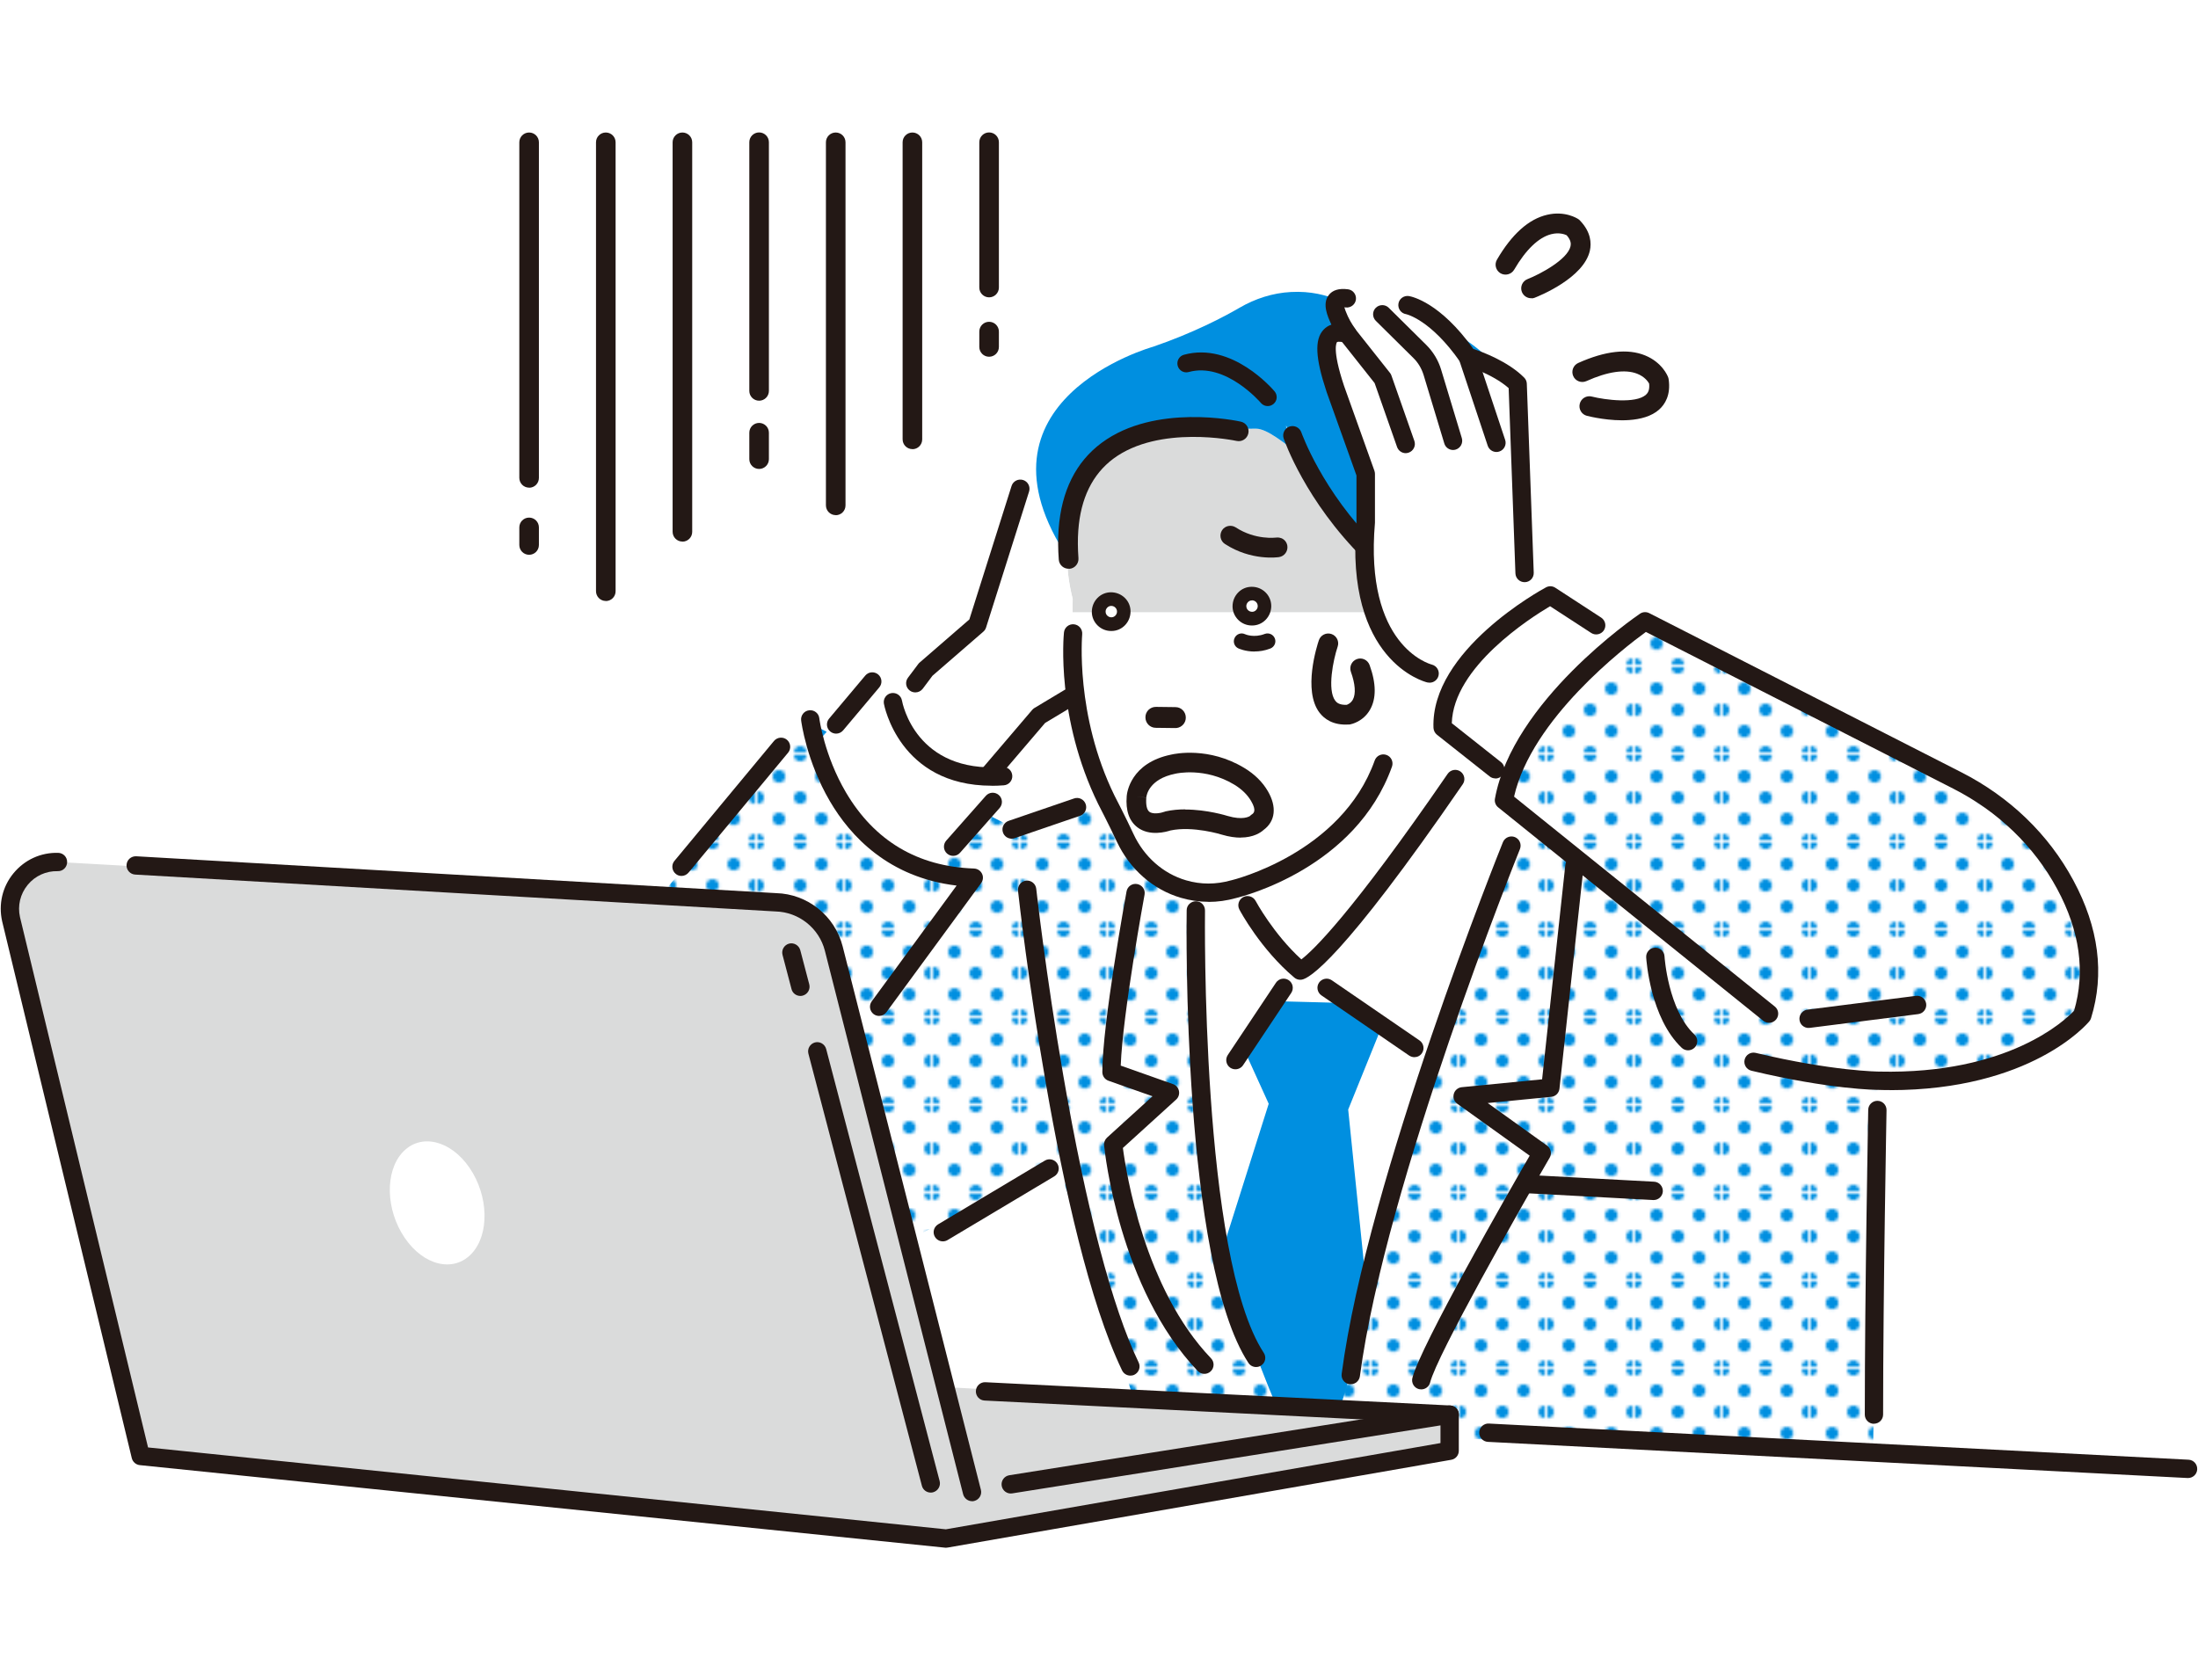 <?xml version="1.0" encoding="UTF-8"?>
<svg id="_レイヤー_1" data-name="レイヤー 1" xmlns="http://www.w3.org/2000/svg" xmlns:xlink="http://www.w3.org/1999/xlink" viewBox="0 0 276 211">
  <defs>
    <style>
      .cls-1 {
        fill: none;
      }

      .cls-2 {
        fill: url(#_新規パターンスウォッチ_13);
      }

      .cls-3 {
        fill: #008fe0;
      }

      .cls-4 {
        fill: #dadbdb;
      }

      .cls-5 {
        fill: #231815;
      }

      .cls-6 {
        fill: #fff;
      }
    </style>
    <pattern id="_新規パターンスウォッチ_13" data-name="新規パターンスウォッチ 13" x="0" y="0" width="28.11" height="28.11" patternTransform="translate(-5161.39 -5327.01) scale(.38)" patternUnits="userSpaceOnUse" viewBox="0 0 28.11 28.11">
      <g>
        <rect class="cls-1" x="0" width="28.11" height="28.11"/>
        <path class="cls-3" d="M28.11,30.22c1.16,0,2.11-.94,2.11-2.11s-.94-2.11-2.11-2.11-2.11.94-2.11,2.11.94,2.11,2.11,2.11Z"/>
        <path class="cls-3" d="M14.06,30.22c1.16,0,2.11-.94,2.11-2.11s-.94-2.11-2.11-2.11-2.11.94-2.11,2.11.94,2.11,2.11,2.11Z"/>
        <path class="cls-3" d="M0,30.22c1.16,0,2.11-.94,2.11-2.11s-.95-2.11-2.11-2.11-2.11.94-2.11,2.11.94,2.11,2.11,2.11Z"/>
        <path class="cls-3" d="M28.11,16.16c1.16,0,2.11-.94,2.11-2.11s-.94-2.11-2.11-2.11-2.11.94-2.11,2.11.94,2.11,2.11,2.11Z"/>
        <path class="cls-3" d="M14.06,16.16c1.16,0,2.11-.94,2.11-2.11s-.94-2.11-2.11-2.11-2.11.94-2.11,2.11.94,2.11,2.11,2.11Z"/>
        <path class="cls-3" d="M0,16.16c1.16,0,2.11-.94,2.11-2.11s-.95-2.11-2.11-2.11-2.11.94-2.11,2.11.94,2.11,2.11,2.11Z"/>
        <path class="cls-3" d="M28.11,2.11c1.16,0,2.11-.94,2.11-2.11s-.94-2.11-2.11-2.11-2.11.94-2.11,2.11.94,2.11,2.11,2.11Z"/>
        <path class="cls-3" d="M14.06,2.11c1.16,0,2.11-.94,2.11-2.11s-.94-2.11-2.11-2.11-2.11.94-2.11,2.11.94,2.11,2.11,2.11Z"/>
        <path class="cls-3" d="M0,2.11c1.16,0,2.11-.94,2.11-2.11S1.16-2.11,0-2.11-2.11-1.16-2.11,0-1.16,2.11,0,2.11Z"/>
        <path class="cls-3" d="M-14.06,2.11c1.16,0,2.11-.94,2.11-2.11s-.94-2.11-2.11-2.11-2.11.94-2.11,2.11.94,2.11,2.11,2.11Z"/>
        <path class="cls-3" d="M-14.06,0"/>
        <path class="cls-3" d="M7.03,23.19c1.16,0,2.11-.94,2.11-2.11s-.94-2.11-2.11-2.11-2.11.94-2.11,2.11.94,2.11,2.11,2.11Z"/>
        <path class="cls-3" d="M21.08,23.19c1.16,0,2.11-.94,2.11-2.11s-.95-2.11-2.11-2.11-2.11.94-2.11,2.11.94,2.11,2.11,2.11Z"/>
        <circle class="cls-3" cx="7.03" cy="7.03" r="2.11"/>
        <path class="cls-3" d="M21.08,9.14c1.16,0,2.11-.94,2.11-2.11s-.95-2.11-2.11-2.11-2.11.94-2.11,2.11.94,2.11,2.11,2.11Z"/>
        <circle class="cls-3" cx="-7.03" cy="7.03" r="2.11" transform="translate(-13.92 -.13) rotate(-88.94)"/>
        <path class="cls-3" d="M-7.03,7.03"/>
      </g>
    </pattern>
  </defs>
  <path class="cls-6" d="M190.72,95.73c-.05.09-.09.18-.14.27,0,0,0,.02-.01.03-.04.08-.08.16-.12.24,0,0,0,.02-.01.03-.04.08-.08.15-.11.23,0,0,0,.02-.01.02-.04.08-.07.15-.11.22,0,0,0,0,0,.01-.23.46-.4.83-.52,1.08,0,0,0,0,0,.01-.02.04-.03.07-.05.11,0,0,0,0,0,0-.01.03-.03.06-.04.09,0,0,0,0,0,.01-.01.02-.02.04-.03.06,0,0,0,.01,0,.02,0,.02-.01.03-.02.04,0,0,0,0,0,.01-.01.03-.02.04-.02.04l-8.36-7.35c-.43-2.02,1.3-5.33,1.3-5.33-.27-.06-.53-.13-.78-.2-.08-.02-.16-.05-.25-.07-.17-.05-.34-.1-.5-.16-.09-.03-.19-.07-.28-.1-.15-.05-.29-.11-.44-.16-.09-.04-.19-.08-.28-.11-.14-.06-.27-.12-.41-.18-.09-.04-.18-.08-.27-.12-.13-.06-.27-.13-.4-.2-.08-.04-.16-.08-.24-.13-.14-.08-.28-.16-.42-.24-.06-.04-.13-.07-.19-.11-.2-.12-.39-.25-.57-.38-.01,0-.02-.02-.04-.03-.17-.12-.34-.25-.51-.37-.06-.05-.12-.09-.17-.14-.12-.09-.23-.19-.34-.28-.06-.06-.13-.11-.19-.17-.1-.09-.2-.18-.3-.28-.06-.06-.12-.12-.19-.18-.09-.09-.19-.19-.28-.29-.06-.06-.12-.12-.17-.19-.09-.1-.18-.21-.27-.31-.05-.06-.1-.12-.15-.18-.1-.12-.19-.24-.29-.37-.04-.05-.07-.09-.11-.14-.13-.17-.25-.35-.37-.53,0,0,0-.01-.01-.02-.12-.17-.23-.35-.33-.52-.03-.05-.06-.11-.1-.16-.08-.13-.15-.26-.23-.39-.04-.06-.07-.13-.1-.19-.07-.13-.13-.25-.2-.38-.03-.07-.07-.14-.1-.2-.06-.13-.12-.26-.18-.39-.03-.07-.06-.13-.09-.2-.06-.14-.12-.28-.18-.42-.02-.06-.05-.11-.07-.17-.07-.17-.13-.34-.2-.51-.01-.03-.02-.06-.03-.09-.15-.41-.28-.83-.41-1.25,0-.03-.02-.07-.03-.1-.05-.17-.1-.35-.14-.52-.01-.05-.02-.1-.04-.14-.04-.16-.08-.33-.12-.49-.01-.05-.02-.1-.03-.15-.04-.17-.07-.34-.11-.5,0-.04-.02-.09-.03-.13-.04-.19-.07-.37-.1-.56,0-.02,0-.05-.01-.07-.15-.87-.25-1.74-.32-2.59,0,0,0-.01,0-.02-.02-.21-.03-.41-.04-.61,0-.01,0-.02,0-.03-.01-.21-.02-.41-.03-.62-.26-.36-.58-.75-1-1.2-1.14-1.21-1.62-2.75-2.58-3.43,0,0-4.25-7.19-5.43-9.63l.92,2.43c-1.21-.81-3.54-2.86-5-2.86-19.07.06-20.65,2.86-22.78,10.27,0,0-.49,2.76-.76,6.08-.07-.1-.13-.19-.19-.29.02,1.68.24,3.46.71,5.32,0,0-.65,15.89,5.19,26.91,0,0,3.4,7.58,10.55,9.69,0,0,.58,51.01,10.72,65.37l6.86.62s20.82-71.14,23.41-74.38l-.72-7.68s0,0,0,0Z"/>
  <path class="cls-4" d="M134.68,76.88h37.75c-.06-.16-.13-.33-.19-.49-.01-.03-.02-.06-.03-.09-.15-.41-.28-.83-.41-1.25,0-.03-.02-.07-.03-.1-.05-.17-.1-.35-.14-.52-.01-.05-.02-.1-.04-.14-.04-.16-.08-.33-.12-.49-.01-.05-.02-.1-.03-.15-.04-.17-.07-.34-.11-.5,0-.04-.02-.09-.03-.13-.04-.19-.07-.37-.1-.56,0-.02,0-.05-.01-.07-.15-.87-.25-1.74-.32-2.59,0,0,0-.01,0-.02-.02-.21-.03-.41-.04-.61,0-.01,0-.02,0-.03-.01-.21-.02-.41-.03-.62-.26-.36-.58-.75-1-1.2-1.14-1.21-1.62-2.75-2.58-3.43,0,0-4.25-7.19-5.43-9.63l.92,2.43c-1.21-.81-3.54-2.86-5-2.86-19.07.06-20.65,2.86-22.78,10.27,0,0-.49,2.76-.76,6.08-.07-.1-.13-.19-.19-.29.02,1.68.24,3.46.71,5.32,0,0-.02.62-.02,1.68Z"/>
  <path class="cls-6" d="M157.93,170.64c-7.14-14.66-7.67-40.4-7.38-54.21-.09-2.91-.11-4.63-.11-4.63-7.15-2.11-10.55-9.69-10.55-9.69-.32-.61-.63-1.24-.91-1.88l-11.59,3.79-3.86-1.98-5.8,7.6s-15.71-4.03-15.56-15.85l1.64-1.89-2.22-1.14-19.17,22.29,31.85,42.55,18.6-9.45,9.28,28.9,18.23.93c-.9-1.51-1.71-3.31-2.46-5.34Z"/>
  <path class="cls-6" d="M135.54,87.86c-1.07-6.95-.84-12.65-.84-12.65-.48-1.86-.69-3.64-.71-5.32.06.1.12.19.19.29.12-1.53.29-2.95.44-4.02l-3.06-7.66c-3.6-3.31-9.37,20.75-9.37,20.75l-5.48,4.47-1.73,1.87c-4.32-2.88-6.05.43-6.05.43l-6.77,7.78c-.14,11.81,15.56,15.85,15.56,15.85l6.48-8.5c3.31-3.17,1.65-4.82,1.65-4.82l5.99-6.85,3.68-1.61Z"/>
  <g>
    <polygon class="cls-6" points="171.48 59.35 167.02 46.4 167.02 46.4 171.48 59.35"/>
    <path class="cls-6" d="M171.47,59.41s0-.02,0-.03c0,0,0,.01,0,.03Z"/>
    <path class="cls-6" d="M171.48,59.35s0,0,0,.01c0,0,0-.01,0-.01Z"/>
    <path class="cls-6" d="M171.46,59.47s0-.02,0-.02c0,0,0,.01,0,.02Z"/>
    <path class="cls-6" d="M171.42,59.65s0,0,0-.01c0,0,0,0,0,.01Z"/>
    <path class="cls-6" d="M171.44,59.56s0-.02,0-.02c0,0,0,.02,0,.02Z"/>
  </g>
  <g>
    <path class="cls-3" d="M171.48,59.35l-4.47-12.97c-1.58-5.19,1.45-5.38,1.45-5.38-.46-2.03-.73-2.4-.73-2.4.03-.4.13-.7.28-.91-1.41-.61-3.41-1.16-5.92-1.02-2.27.12-4.47.83-6.43,1.97-1.94,1.13-5.8,3.17-10.89,4.91,0,0-24.01,6.67-10.59,26.63.27-3.33.76-6.08.76-6.08,2.13-7.41,3.71-10.2,22.78-10.27,1.46,0,3.79,2.05,5,2.86l-.92-2.43c-.21-.44-.33-.72-.3-.79l.3.79c1.18,2.44,5.43,9.63,5.43,9.63.96.67,1.44,2.22,2.58,3.43.42.45.74.84,1,1.2-.21-5.02.68-9.16.68-9.16Z"/>
    <path class="cls-6" d="M161.8,54.26l-.3-.79c-.03.06.09.35.3.79Z"/>
    <path class="cls-3" d="M182.29,42.5l3.03,3.17c1.34.26,2.36.6,3.14.96-2.17-2.51-4.96-4.73-8.23-5.82,1.2.91,2.06,1.69,2.06,1.69Z"/>
  </g>
  <path class="cls-6" d="M239.09,94.66l-32.43-16.17s-11.66,4.5-17.76,21.8l2.53,3.12s-20.39,46.14-23.85,76.69l67.61,2.41.73-45.64s24.88-2.02,26.18-12.39c0,0,1.95-19.78-23.02-29.83Z"/>
  <path class="cls-2" d="M239.09,94.66l-32.43-16.17s-11.66,4.5-17.76,21.8l2.53,3.12s-20.39,46.14-23.85,76.69l67.61,2.41.73-45.64s24.88-2.02,26.18-12.39c0,0,1.95-19.78-23.02-29.83Z"/>
  <path class="cls-2" d="M157.93,170.64c-7.14-14.66-7.67-40.4-7.38-54.21-.09-2.91-.11-4.63-.11-4.63-7.15-2.11-10.55-9.69-10.55-9.69-.32-.61-.63-1.24-.91-1.88l-11.59,3.79-3.86-1.98-5.8,7.6s-15.71-4.03-15.56-15.85l1.64-1.89-2.22-1.14-19.17,22.29,31.85,42.55,18.6-9.45,9.28,28.9,18.23.93c-.9-1.51-1.71-3.31-2.46-5.34Z"/>
  <path class="cls-5" d="M172.48,70.43c-.42.16-.91.08-1.25-.26-7.3-7.23-9.93-14.79-10.04-15.11-.21-.61.13-1.29.73-1.49.61-.21,1.28.12,1.49.73h0c.03.07,2.59,7.38,9.47,14.2.46.46.46,1.2,0,1.66-.12.12-.26.21-.41.27Z"/>
  <path class="cls-5" d="M159.59,50.92c-.44.17-.95.05-1.27-.33-.06-.07-4.43-5.15-9.06-3.87-.6.17-1.22-.19-1.38-.79-.16-.6.19-1.22.79-1.38,6.04-1.66,11.16,4.34,11.38,4.6.4.48.34,1.19-.14,1.58-.1.08-.21.14-.32.19Z"/>
  <g>
    <path class="cls-6" d="M158.77,76.09c.01.87-.68,1.58-1.55,1.59-.87.01-1.58-.68-1.59-1.55-.01-.87.68-1.58,1.55-1.59.87-.01,1.58.68,1.59,1.55Z"/>
    <path class="cls-5" d="M157.2,78.55c-.64,0-1.24-.24-1.7-.69-.46-.45-.73-1.06-.73-1.71,0-.65.24-1.26.69-1.73.45-.47,1.06-.73,1.71-.73.01,0,.02,0,.03,0,1.33,0,2.42,1.07,2.43,2.4h0c0,.65-.24,1.26-.69,1.73-.45.47-1.06.73-1.71.73-.01,0-.02,0-.03,0ZM157.2,75.4s0,0,0,0c-.19,0-.37.08-.5.22-.13.14-.21.32-.2.51,0,.19.08.37.22.5.14.13.32.2.51.2.19,0,.37-.08.5-.22.13-.14.21-.32.2-.51h0c0-.39-.32-.71-.72-.71Z"/>
  </g>
  <g>
    <path class="cls-6" d="M141.11,76.79c.01.87-.68,1.58-1.55,1.59-.87.01-1.58-.68-1.59-1.55-.01-.87.68-1.58,1.55-1.59.87-.01,1.58.68,1.59,1.55Z"/>
    <path class="cls-5" d="M139.53,79.24c-.64,0-1.24-.24-1.7-.69-.46-.45-.73-1.06-.73-1.71,0-.65.24-1.26.69-1.73.45-.47,1.06-.73,1.71-.73.65,0,1.26.24,1.73.69.47.45.73,1.06.73,1.71h0c0,.65-.24,1.26-.69,1.73-.45.47-1.06.73-1.71.73-.01,0-.02,0-.03,0ZM139.53,76.09s0,0,0,0c-.19,0-.37.08-.5.22-.13.14-.21.32-.2.51,0,.19.08.37.22.5.14.13.33.21.51.2.19,0,.37-.08.5-.22.13-.14.21-.32.2-.51h0c0-.19-.08-.37-.22-.5-.13-.13-.31-.2-.5-.2Z"/>
  </g>
  <path class="cls-5" d="M147.77,91.42c-.07,0-.13.01-.2.01l-2.44-.03c-.73,0-1.31-.6-1.3-1.33,0-.73.6-1.31,1.33-1.3l2.44.03c.73,0,1.31.6,1.3,1.33,0,.66-.5,1.2-1.13,1.29Z"/>
  <path class="cls-5" d="M160.87,67.58c-.19-.07-.41-.1-.63-.07-.05,0-2.59.34-5.07-1.28-.58-.37-1.35-.21-1.72.36-.37.58-.21,1.35.36,1.72,3.32,2.16,6.66,1.67,6.8,1.65.68-.11,1.14-.74,1.04-1.42-.07-.46-.38-.82-.79-.97Z"/>
  <path class="cls-5" d="M134.27,71.42c-.68.05-1.27-.46-1.32-1.14-.1-1.35-.11-2.64-.02-3.84.35-4.77,2.16-8.42,5.39-10.82,6.71-4.99,17.05-2.77,17.49-2.67.67.15,1.09.81.94,1.48-.15.67-.81,1.09-1.48.94-.15-.03-9.7-2.06-15.48,2.24-2.62,1.96-4.1,4.99-4.39,9.01-.08,1.08-.07,2.25.02,3.48.05.68-.46,1.28-1.14,1.33,0,0,0,0,0,0Z"/>
  <path class="cls-5" d="M169.39,90.98c-2.01.14-3.11-.72-3.69-1.47-2.14-2.78-.31-8.47-.09-9.11.22-.65.93-1,1.58-.78.65.22,1,.93.78,1.58h0c-.55,1.63-1.34,5.44-.3,6.8.18.24.53.55,1.44.51.12-.04.52-.2.77-.66.39-.72.3-1.95-.25-3.48-.23-.65.1-1.36.75-1.6.65-.24,1.36.1,1.6.75.84,2.32.85,4.21.05,5.61-.87,1.51-2.34,1.81-2.5,1.84-.05,0-.09.01-.14.02Z"/>
  <g>
    <path class="cls-5" d="M192.35,37.45c-.53.04-1.04-.27-1.25-.79-.25-.64.07-1.36.71-1.61,1.6-.63,5.03-2.46,5.4-4.13.06-.29.08-.74-.49-1.38-.25-.12-.96-.38-1.94-.13-1.57.4-3.18,1.94-4.65,4.46-.35.59-1.11.79-1.71.45-.59-.35-.8-1.11-.45-1.71,1.87-3.21,4-5.11,6.31-5.64,2.22-.52,3.75.44,3.91.55.08.05.15.11.21.18,1.39,1.45,1.44,2.85,1.24,3.77-.76,3.43-6.3,5.67-6.93,5.92-.12.05-.24.07-.37.08Z"/>
    <path class="cls-5" d="M204.56,52.75c-2.42.17-4.88-.43-5.29-.53-.67-.17-1.07-.85-.9-1.52.17-.67.85-1.07,1.51-.9h0c1.67.42,5.53.92,6.8-.23.22-.2.49-.55.4-1.4-.13-.24-.56-.87-1.51-1.24-1.51-.59-3.71-.27-6.37.93-.63.28-1.37,0-1.65-.63-.28-.63,0-1.37.63-1.65,3.39-1.52,6.22-1.84,8.41-.94,2.11.87,2.8,2.53,2.87,2.72.03.09.06.17.07.27.29,1.99-.48,3.16-1.18,3.79-.96.87-2.37,1.23-3.79,1.33Z"/>
  </g>
  <path class="cls-5" d="M151.75,113.25c-1.16,0-2.31-.17-3.45-.5-3.51-1.02-6.44-3.6-8.06-7.06-.94-2.02-2.34-4.72-2.35-4.74-5.28-10.78-4.34-21.08-4.29-21.52.06-.63.62-1.1,1.26-1.03.63.06,1.09.63,1.03,1.26h0c0,.1-.91,10.11,4.06,20.26.05.09,1.42,2.74,2.38,4.81,1.33,2.86,3.74,4.99,6.61,5.82,1.84.54,3.74.54,5.65,0,.02,0,.03,0,.05-.01.14-.03,13.81-3.36,17.98-15.04.21-.6.87-.91,1.47-.7.6.21.91.87.7,1.47-4.55,12.74-18.7,16.29-19.6,16.51-1.15.32-2.3.48-3.44.48Z"/>
  <path class="cls-5" d="M163.27,123.04c-.27,0-.53-.09-.74-.27-4.23-3.56-6.8-8.35-6.9-8.55-.3-.56-.08-1.26.48-1.56.56-.3,1.26-.08,1.56.48.02.04,2.22,4.13,5.74,7.34,1.41-1.07,6.16-5.54,18.37-23.3.36-.52,1.08-.66,1.6-.3.52.36.66,1.08.3,1.6-15.23,22.16-19.31,24.39-20.2,24.54-.07.01-.13.02-.2.02ZM162.91,120.8h0,0Z"/>
  <path class="cls-3" d="M172.67,127.97l-4.32-1.94c-.14-.06-.29-.1-.44-.1l-8.43-.22c-.46-.01-.87.25-1.07.66l-2.16,4.54c-.15.31-.15.66,0,.97l3.06,6.73-5.27,16.65c-.02.06-.03.12-.04.18-.3,2.1.65,6.18,2.89,12.46,1.61,4.52,3.33,8.54,3.35,8.58.16.38.52.65.93.69l5.84.65s.09,0,.13,0c.51,0,.96-.33,1.1-.83l3.57-12.21c.04-.14.06-.29.04-.44l-2.56-25,4-9.89c.23-.57-.03-1.23-.59-1.48Z"/>
  <path class="cls-5" d="M157.72,171.67c-.38,0-.74-.18-.96-.52-8.31-12.68-7.78-55.04-7.75-56.84,0-.64.53-1.13,1.17-1.13.64,0,1.14.53,1.13,1.17,0,.43-.55,43.45,7.38,55.54.35.53.2,1.25-.33,1.59-.19.13-.41.19-.63.19Z"/>
  <path class="cls-5" d="M169.61,173.83c-.05,0-.1,0-.15,0-.63-.08-1.07-.66-.99-1.29,3.22-24.5,20.08-66.36,20.25-66.78.24-.59.91-.87,1.5-.64.59.24.87.91.64,1.5-.17.42-16.91,42-20.1,66.21-.08.58-.57,1-1.14,1Z"/>
  <path class="cls-5" d="M155.13,134.28c-.22,0-.44-.06-.64-.19-.53-.35-.67-1.07-.32-1.6l6.05-9.08c.35-.53,1.07-.67,1.6-.32.53.35.67,1.07.32,1.6l-6.05,9.08c-.22.33-.59.51-.96.51Z"/>
  <path class="cls-5" d="M177.6,132.76c-.22,0-.45-.07-.65-.2l-11.02-7.56c-.52-.36-.66-1.08-.3-1.6.36-.52,1.08-.66,1.6-.3l11.02,7.56c.52.36.66,1.08.3,1.6-.22.33-.58.5-.95.5Z"/>
  <path class="cls-5" d="M151.24,172.53c-.3,0-.61-.12-.83-.35-9.89-10.33-11.7-27.62-11.77-28.35-.04-.36.1-.72.37-.97l5.71-5.19-5.53-1.95c-.46-.16-.77-.6-.77-1.09,0-6.09,2.92-22.01,3.04-22.69.12-.63.71-1.04,1.34-.92.63.12,1.04.72.92,1.34-.03.16-2.76,15.03-2.99,21.46l6.56,2.32c.38.13.67.46.75.86.08.4-.05.81-.35,1.08l-6.69,6.08c.4,3.05,2.7,17.68,11.07,26.42.44.46.42,1.19-.04,1.63-.22.21-.51.32-.8.32Z"/>
  <path class="cls-5" d="M178.47,174.48c-.09,0-.19-.01-.28-.03-.62-.15-.99-.78-.84-1.4,1-3.99,12.12-23.41,14.73-27.92l-9.09-6.52c-.39-.28-.57-.77-.44-1.23.12-.46.52-.8,1-.85l10.09-.99,2.92-26.95c.07-.63.64-1.09,1.27-1.02.63.07,1.09.64,1.02,1.27l-3.03,27.88c-.06.54-.49.97-1.03,1.02l-7.98.78,7.46,5.35c.48.35.62,1,.32,1.51-3.88,6.69-14.15,24.81-15.01,28.23-.13.52-.6.87-1.12.87Z"/>
  <path class="cls-5" d="M207.65,150.7s-.04,0-.06,0l-15.99-.86c-.63-.03-1.12-.58-1.09-1.21.03-.63.57-1.12,1.21-1.09l15.99.86c.63.03,1.12.58,1.09,1.21-.03.61-.54,1.09-1.15,1.09Z"/>
  <path class="cls-5" d="M124.22,98.4c-.26,0-.53-.09-.75-.28-.48-.41-.54-1.14-.13-1.62l6.27-7.35c.08-.09.18-.18.28-.24l4.32-2.59c.54-.33,1.25-.15,1.58.39.33.55.15,1.25-.4,1.58l-4.16,2.5-6.15,7.2c-.23.27-.55.4-.88.4Z"/>
  <path class="cls-5" d="M114.93,86.95c-.24,0-.48-.07-.69-.23-.51-.38-.61-1.1-.23-1.61l1.3-1.73c.05-.07.11-.13.17-.18l6.24-5.41,5.3-16.76c.19-.61.84-.94,1.45-.75.61.19.94.84.75,1.45l-5.4,17.07c-.06.2-.18.38-.34.52l-6.39,5.54-1.22,1.63c-.23.3-.57.46-.92.46Z"/>
  <path class="cls-5" d="M124.52,98.67c-11.64,0-13.51-10.2-13.53-10.3-.11-.63.31-1.22.94-1.33.63-.1,1.22.31,1.33.94h0c.07.37,1.75,9.12,12.62,8.34.64-.05,1.19.43,1.23,1.07.05.63-.43,1.19-1.07,1.23-.52.04-1.03.06-1.52.06Z"/>
  <path class="cls-5" d="M104.99,92.13c-.26,0-.52-.09-.74-.27-.49-.41-.55-1.14-.14-1.62l4.54-5.4c.41-.49,1.13-.55,1.62-.14.49.41.55,1.14.14,1.62l-4.54,5.4c-.23.27-.55.41-.88.41Z"/>
  <path class="cls-5" d="M119.68,107.48c-.27,0-.54-.1-.76-.29-.48-.42-.52-1.15-.1-1.63l4.97-5.62c.42-.48,1.15-.52,1.63-.1.48.42.52,1.15.1,1.63l-4.97,5.62c-.23.26-.54.39-.86.39Z"/>
  <path class="cls-5" d="M110.39,127.58c-.24,0-.47-.07-.68-.22-.51-.38-.62-1.1-.25-1.61l10.66-14.54c-8.56-1.02-13.36-6.23-15.91-10.59-2.95-5.04-3.58-9.93-3.61-10.14-.08-.63.37-1.21,1-1.28.63-.08,1.21.37,1.28,1,0,.05.62,4.69,3.35,9.32,3.59,6.08,9,9.3,16.08,9.55.43.02.81.26,1,.65.19.38.14.84-.11,1.18l-11.89,16.21c-.23.31-.57.47-.93.47Z"/>
  <path class="cls-5" d="M127.03,105.32c-.48,0-.93-.3-1.09-.78-.21-.6.12-1.26.72-1.46l8.21-2.81c.6-.21,1.26.12,1.46.72.21.6-.12,1.26-.72,1.46l-8.21,2.81c-.12.04-.25.06-.37.06Z"/>
  <path class="cls-5" d="M141.94,172.75c-.43,0-.84-.24-1.04-.65-8.2-17.05-12.88-58.48-13.07-60.24-.07-.63.39-1.2,1.02-1.27.63-.07,1.2.39,1.27,1.02.01.11,1.21,10.82,3.4,23.47,2.88,16.68,6.15,29.14,9.46,36.02.28.57.03,1.26-.54,1.54-.16.08-.33.11-.5.11Z"/>
  <path class="cls-5" d="M118.39,155.89c-.39,0-.77-.2-.99-.56-.33-.55-.15-1.25.4-1.58l13.4-8c.55-.33,1.25-.15,1.58.4.33.55.15,1.25-.4,1.58l-13.4,8c-.18.11-.39.16-.59.16Z"/>
  <path class="cls-5" d="M211.97,131.9c-.28,0-.57-.1-.79-.31-3.96-3.73-4.45-11.05-4.47-11.36-.04-.63.44-1.18,1.08-1.22.63-.04,1.18.44,1.22,1.08h0c0,.07.45,6.72,3.75,9.82.46.44.49,1.16.05,1.63-.23.24-.53.36-.84.36Z"/>
  <path class="cls-5" d="M227.1,129.09c-.57,0-1.07-.42-1.14-1.01-.08-.63.37-1.21,1-1.29l13.62-1.73c.63-.08,1.21.37,1.29,1,.08.63-.37,1.21-1,1.29l-13.62,1.73s-.1,0-.15,0Z"/>
  <path class="cls-5" d="M235.31,178.8c-.64,0-1.15-.52-1.15-1.15,0-15.39.43-38.05.43-38.28.01-.63.53-1.13,1.15-1.13,0,0,.01,0,.02,0,.64.01,1.14.54,1.13,1.17,0,.23-.43,22.86-.43,38.23,0,.64-.52,1.15-1.15,1.15Z"/>
  <path class="cls-4" d="M182.03,177.65l-63.43-3.46-13.9-55.07c-.85-3.35-3.83-5.72-7.28-5.81l-90.13-5.06c-3.83-.1-6.73,3.44-5.89,7.18l16.28,67.41,101.15,10.37,63.22-11.02v-4.54h0Z"/>
  <path class="cls-5" d="M122.06,188.52c-.51,0-.98-.35-1.12-.87l-17.36-68.25c-.72-2.84-3.27-4.87-6.2-4.94l-80.39-4.63c-.64-.03-1.13-.57-1.1-1.2.03-.64.56-1.12,1.2-1.1l80.37,4.63c3.93.1,7.37,2.84,8.35,6.68l17.36,68.25c.16.62-.22,1.24-.83,1.4-.1.02-.19.04-.28.04Z"/>
  <path class="cls-5" d="M118.82,194.36s-.08,0-.12,0l-101.15-10.37c-.48-.05-.88-.4-1-.87L.27,115.7c-.48-2.15.03-4.34,1.42-6.03,1.39-1.69,3.42-2.63,5.62-2.57.64.02,1.14.54,1.12,1.18-.02.64-.53,1.14-1.18,1.12-1.46-.04-2.85.59-3.78,1.73-.93,1.14-1.28,2.61-.96,4.04l16.08,66.6,100.18,10.28,62.11-10.83v-2.22l-53.78,8.54c-.63.1-1.22-.33-1.32-.96-.1-.63.33-1.22.96-1.32l55.11-8.75c.33-.05.67.04.93.26.26.22.4.54.4.88v4.54c0,.56-.4,1.04-.95,1.13l-63.22,11.02c-.07.01-.13.02-.2.02Z"/>
  <path class="cls-5" d="M182.04,178.8s-.04,0-.06,0l-58.35-2.92c-.64-.03-1.12-.57-1.09-1.21.03-.64.58-1.13,1.21-1.09l58.35,2.92c.64.03,1.12.57,1.09,1.21-.03.62-.54,1.09-1.15,1.09Z"/>
  <path class="cls-5" d="M274.75,185.61s-.04,0-.06,0l-87.85-4.54c-.64-.03-1.12-.57-1.09-1.21.03-.64.59-1.13,1.21-1.09l87.85,4.54c.64.03,1.12.57,1.09,1.21-.03.62-.54,1.09-1.15,1.09Z"/>
  <path class="cls-5" d="M85.57,110c-.25,0-.51-.08-.72-.26-.49-.4-.57-1.13-.17-1.62l12.5-15.06c.4-.49,1.13-.57,1.62-.17.49.4.57,1.13.17,1.62l-12.5,15.06c-.23.28-.56.43-.89.43Z"/>
  <path class="cls-5" d="M116.87,187.44c-.51,0-.98-.34-1.11-.86l-14.25-54.26c-.16-.62.21-1.24.82-1.41.62-.16,1.24.21,1.41.82l14.25,54.26c.16.62-.21,1.24-.82,1.41-.1.03-.2.04-.29.04Z"/>
  <path class="cls-5" d="M100.5,125.07c-.51,0-.98-.34-1.11-.86l-1.13-4.3c-.16-.62.21-1.24.82-1.41.61-.16,1.24.21,1.41.82l1.13,4.3c.16.62-.21,1.24-.82,1.41-.1.03-.2.04-.29.04Z"/>
  <path class="cls-6" d="M58.97,146.67c2.39,3.51,2.51,8.33.26,10.75-2.25,2.42-6.02,1.54-8.41-1.97-2.39-3.51-2.51-8.33-.26-10.75,2.25-2.42,6.02-1.54,8.41,1.97Z"/>
  <path class="cls-6" d="M192.66,75.49s-1.58-3.03-1.44-6.92l-.43-18.59s1.15-3.03-5.48-4.32l-3.03-3.17s-8.38-7.56-9.31-3.21c0,0-4.96-4.14-5.25-.68,0,0,.27.37.73,2.4,0,0-3.04.2-1.45,5.38l4.47,12.97s-4.9,22.62,10.95,26.22c0,0-1.73,3.31-1.3,5.33l8.36,7.35s5.48-12.82,14.26-17.43l-9.08-5.76s-1.44-.86-2.02.43Z"/>
  <g>
    <path class="cls-5" d="M191.44,73.11c-.62,0-1.13-.49-1.15-1.11l-.85-23.26c-2.08-1.84-5.42-2.82-5.45-2.83-.25-.07-.48-.23-.63-.45-3.73-5.36-6.78-6-6.81-6.01-.63-.1-1.05-.7-.95-1.32.1-.63.7-1.05,1.32-.95.4.07,3.93.81,8.09,6.64,1.12.37,4.33,1.55,6.37,3.59.21.21.33.48.34.77l.87,23.74c.02.64-.47,1.17-1.11,1.19-.01,0-.03,0-.04,0Z"/>
    <path class="cls-5" d="M179.49,85.73c-.09,0-.18-.01-.27-.03-.42-.1-10.38-2.74-8.89-20.19v-5.8l-3.73-10.43s-.01-.04-.02-.05c0-.02-.01-.04-.02-.07-1.39-4.19-1.51-6.5-.39-7.73.3-.33.65-.54,1.01-.66-.02-.04-.03-.07-.05-.11-.42-.93-1.12-2.48-.3-3.58.48-.65,1.3-.9,2.44-.75.63.08,1.07.66.99,1.29-.08.63-.67,1.07-1.29.99-.06,0-.12-.01-.16-.02.06.22.18.57.43,1.12.35.77.89,1.52.89,1.52.28.39.3.91.03,1.31-.26.4-.75.6-1.21.49-.92-.21-1.06-.07-1.06-.07-.03.03-.68.82.88,5.5l3.81,10.65c.04.12.07.26.07.39v6.05s0,.07,0,.1c-1.33,15.42,6.8,17.72,7.15,17.81.61.16.99.78.83,1.4-.13.52-.6.87-1.11.87Z"/>
    <path class="cls-5" d="M187.9,56.76c-.48,0-.93-.31-1.09-.79l-3.6-10.81c-.2-.6.12-1.26.73-1.46.6-.2,1.26.13,1.46.73l3.6,10.81c.2.6-.12,1.26-.73,1.46-.12.04-.24.06-.36.06Z"/>
    <path class="cls-5" d="M182.46,56.51c-.49,0-.95-.32-1.1-.82l-2.6-8.6c-.25-.81-.69-1.56-1.3-2.15l-4.7-4.65c-.45-.45-.46-1.18-.01-1.63.45-.45,1.18-.46,1.63-.01l4.7,4.65c.88.87,1.53,1.95,1.88,3.12l2.6,8.6c.18.61-.16,1.25-.77,1.44-.11.03-.22.05-.33.05Z"/>
    <path class="cls-5" d="M176.52,56.91c-.48,0-.92-.3-1.09-.77l-2.82-8.03-4.34-5.48c-.39-.5-.31-1.22.19-1.62.5-.39,1.22-.31,1.62.19l4.46,5.63c.08.1.14.21.18.33l2.88,8.21c.21.6-.11,1.26-.71,1.47-.13.04-.25.07-.38.07Z"/>
  </g>
  <path class="cls-5" d="M187.76,97.75c-.25,0-.5-.08-.71-.25l-6.61-5.23c-.26-.21-.42-.52-.44-.86-.37-9.73,13.54-17.34,14.13-17.65.37-.2.82-.18,1.17.05l5.76,3.75c.53.35.68,1.06.34,1.59-.35.53-1.06.68-1.59.34l-5.17-3.36c-2.5,1.48-12.14,7.63-12.34,14.69l6.18,4.89c.5.39.58,1.12.19,1.62-.23.29-.56.44-.9.44Z"/>
  <path class="cls-5" d="M237.29,136.89c-.45,0-.9,0-1.36-.02h0c-.27,0-6.1-.04-16.01-2.41-.62-.15-1-.77-.85-1.39.15-.62.77-1,1.39-.85,9.67,2.31,15.45,2.35,15.51,2.35,16.26.37,23.41-6.51,24.47-7.64,1.43-4.87.72-10.02-2.12-15.29-2.89-5.37-7.41-9.73-13.07-12.61l-38.58-19.67c-2.68,1.95-14.33,10.9-16.55,20.68l32.74,26.36c.5.4.57,1.12.17,1.62-.4.49-1.12.57-1.62.17l-33.28-26.8c-.33-.26-.49-.69-.41-1.1,2.22-12.22,17.56-22.78,18.21-23.22.35-.24.8-.26,1.17-.07l39.2,19.99c6.08,3.1,10.94,7.79,14.05,13.57,3.19,5.92,3.94,11.74,2.22,17.3-.04.14-.12.28-.21.39-.3.36-7.35,8.65-25.05,8.65Z"/>
  <path class="cls-5" d="M157.53,81.82c-1.18,0-1.99-.38-2.04-.4-.49-.23-.7-.82-.46-1.31.23-.49.81-.7,1.3-.47.06.03,1.14.49,2.48-.03.51-.19,1.07.06,1.27.56.2.51-.06,1.07-.56,1.27-.72.28-1.4.37-1.98.37Z"/>
  <path class="cls-5" d="M155.79,105.19c-.66,0-1.44-.1-2.35-.37-.06-.02-3.63-1.13-6.47-.53-.51.17-2.61.77-4.14-.39-1.04-.79-1.5-2.11-1.35-3.93.03-.4.47-4.17,5.6-5.21.46-.11,4.73-1,9.15,1.67,1.3.78,2.3,1.77,2.97,2.92,1.15,1.97.95,3.78-.53,4.87-.34.31-1.24.96-2.9.96ZM148.84,101.66c2.72,0,5.19.77,5.32.81,1.88.55,2.68.09,2.83-.02.07-.1.09-.1.21-.18.2-.14.63-.44-.1-1.68-.47-.8-1.18-1.49-2.12-2.06-3.68-2.22-7.29-1.39-7.33-1.38-.02,0-.04,0-.05.01-3.36.67-3.64,2.76-3.66,2.99l-1.22-.09,1.22.1c-.07.9.06,1.53.38,1.78.46.36,1.48.16,1.9,0,.05-.02.1-.03.15-.05.81-.18,1.65-.25,2.47-.25ZM156.97,102.49h0ZM142.71,100.07h0,0Z"/>
  <path class="cls-5" d="M124.2,44.8c-.68,0-1.23-.55-1.23-1.23v-1.93c0-.68.55-1.23,1.23-1.23s1.23.55,1.23,1.23v1.93c0,.68-.55,1.23-1.23,1.23Z"/>
  <path class="cls-5" d="M124.2,37.34c-.68,0-1.23-.55-1.23-1.23v-18.25c0-.68.55-1.23,1.23-1.23s1.23.55,1.23,1.23v18.25c0,.68-.55,1.23-1.23,1.23Z"/>
  <path class="cls-5" d="M114.57,56.4c-.68,0-1.23-.55-1.23-1.23V17.87c0-.68.55-1.23,1.23-1.23s1.23.55,1.23,1.23v37.31c0,.68-.55,1.23-1.23,1.23Z"/>
  <path class="cls-5" d="M104.94,64.69c-.68,0-1.23-.55-1.23-1.23V17.87c0-.68.55-1.23,1.23-1.23s1.23.55,1.23,1.23v45.6c0,.68-.55,1.23-1.23,1.23Z"/>
  <path class="cls-5" d="M95.32,58.89c-.68,0-1.23-.55-1.23-1.23v-3.32c0-.68.55-1.23,1.23-1.23s1.23.55,1.23,1.23v3.32c0,.68-.55,1.23-1.23,1.23Z"/>
  <path class="cls-5" d="M95.32,50.32c-.68,0-1.23-.55-1.23-1.23v-31.23c0-.68.55-1.23,1.23-1.23s1.23.55,1.23,1.23v31.23c0,.68-.55,1.23-1.23,1.23Z"/>
  <path class="cls-5" d="M85.69,68.01c-.68,0-1.23-.55-1.23-1.23V17.87c0-.68.55-1.23,1.23-1.23s1.23.55,1.23,1.23v48.92c0,.68-.55,1.23-1.23,1.23Z"/>
  <path class="cls-5" d="M76.07,75.47c-.68,0-1.23-.55-1.23-1.23V17.87c0-.68.55-1.23,1.23-1.23s1.23.55,1.23,1.23v56.38c0,.68-.55,1.23-1.23,1.23Z"/>
  <path class="cls-5" d="M66.44,69.67c-.68,0-1.23-.55-1.23-1.23v-2.21c0-.68.55-1.23,1.23-1.23s1.23.55,1.23,1.23v2.21c0,.68-.55,1.23-1.23,1.23Z"/>
  <path class="cls-5" d="M66.44,61.24c-.68,0-1.23-.55-1.23-1.23V17.87c0-.68.55-1.23,1.23-1.23s1.23.55,1.23,1.23v42.15c0,.68-.55,1.23-1.23,1.23Z"/>
</svg>